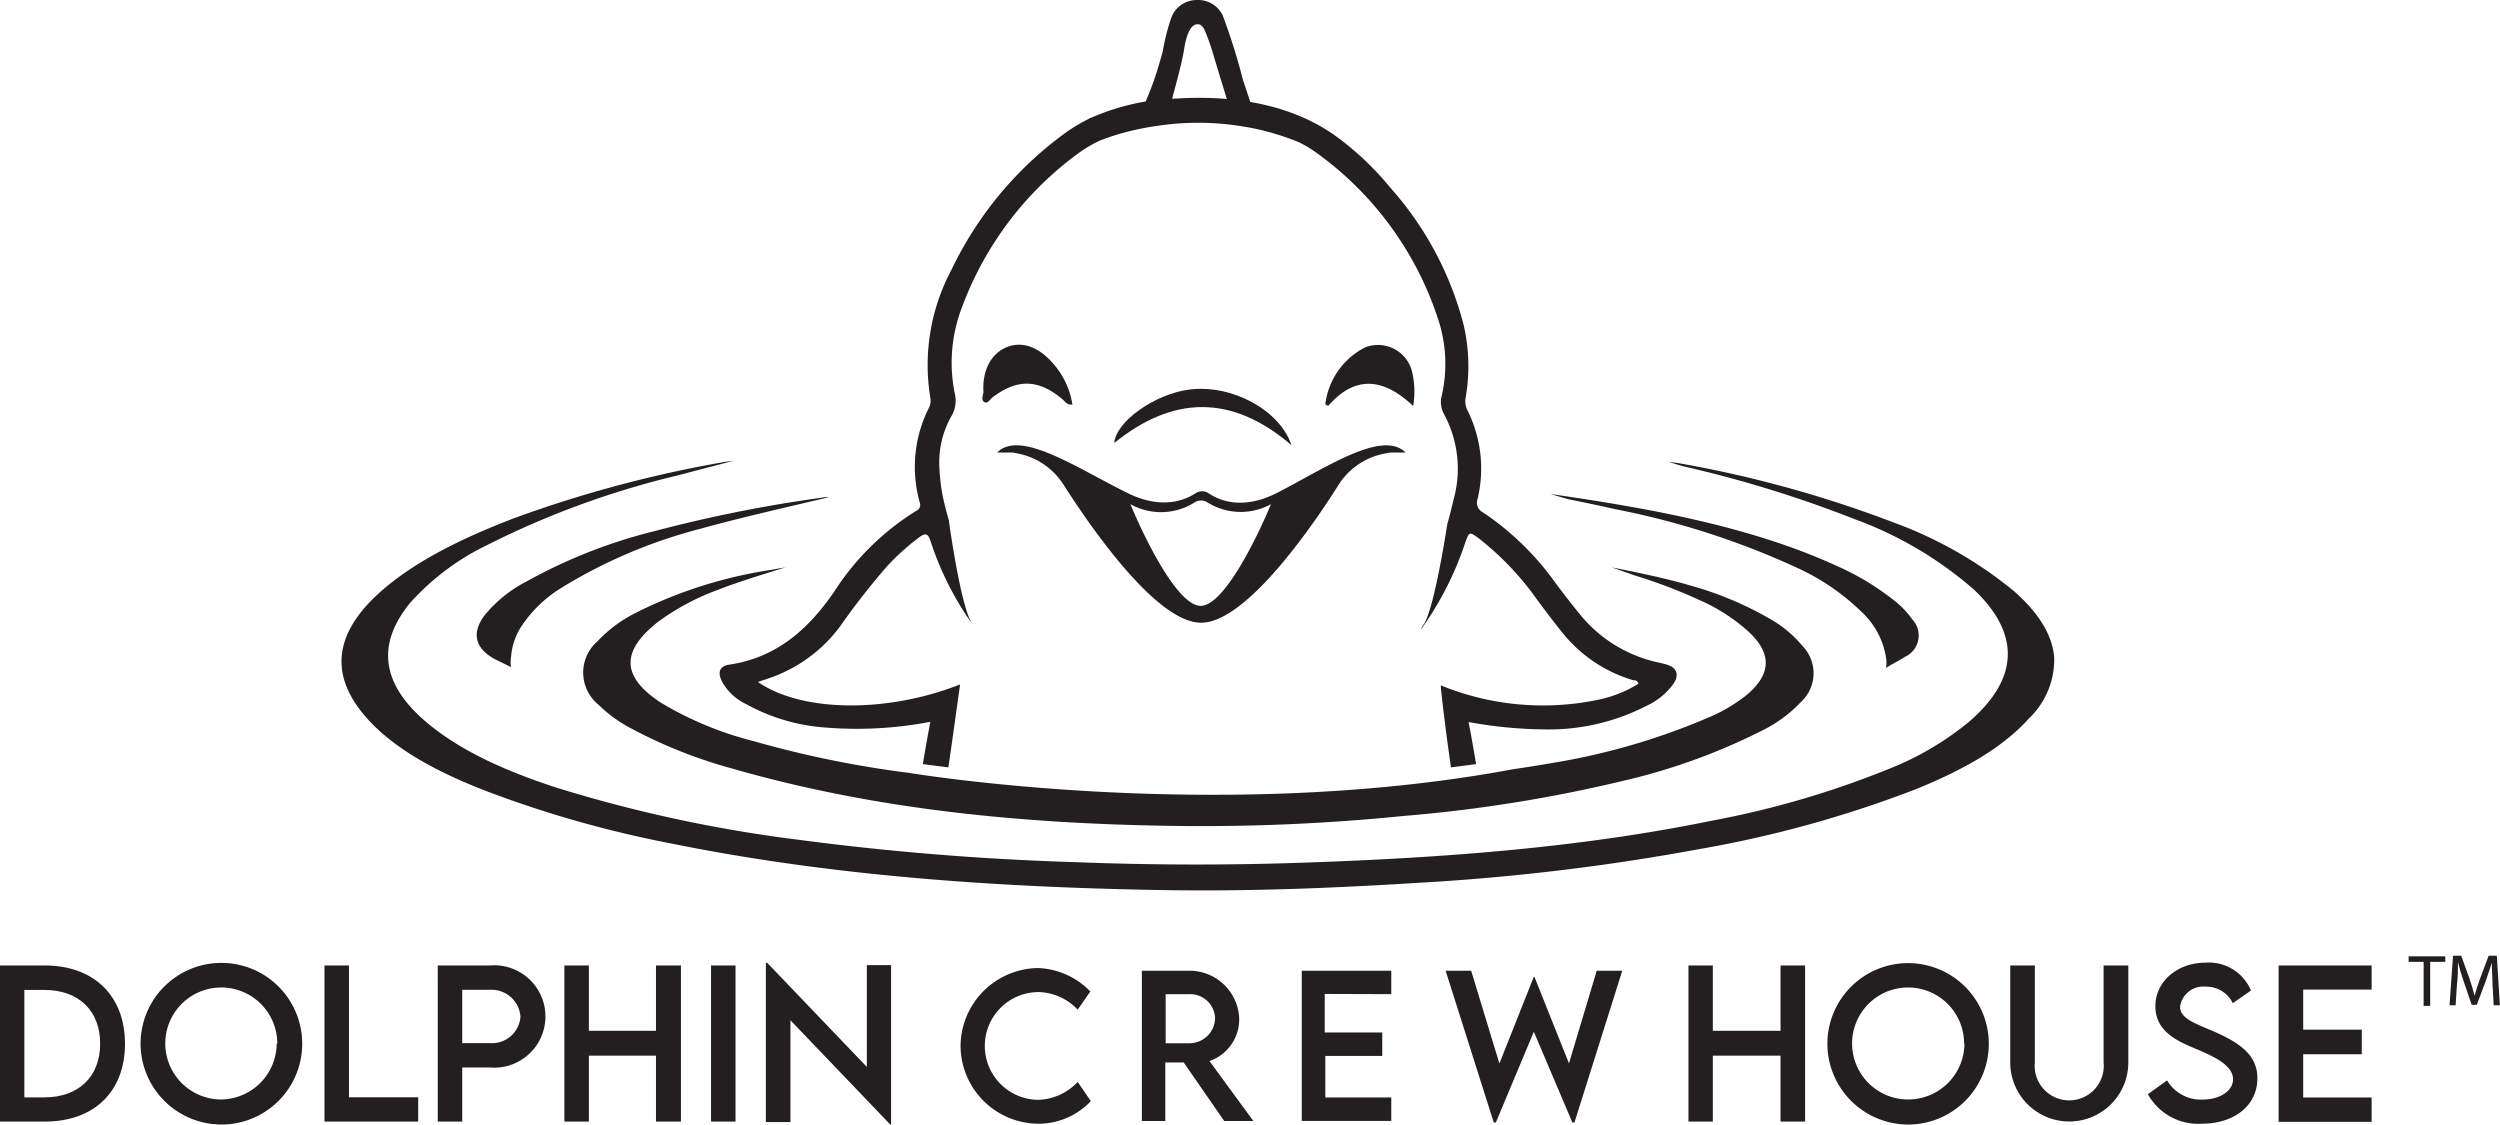 <svg xmlns="http://www.w3.org/2000/svg" viewBox="0 0 213.42 96"><defs><style>.cls-1{fill:#231f20;}</style></defs><g id="Layer_2" data-name="Layer 2"><g id="Layer_1-2" data-name="Layer 1"><path class="cls-1" d="M175.36,56.09c-.19-2.08-1.5-3.91-3.4-5.6a35.14,35.14,0,0,0-10.26-5.87,99.82,99.82,0,0,0-18.57-5.11c-.13,0-.7-.09-.7-.09s.92.3,1.24.38a102.16,102.16,0,0,1,14.74,4.55,32.31,32.31,0,0,1,10.12,6c4,3.81,3.81,7.64-.49,11.31a25.4,25.4,0,0,1-6.42,3.83,78.51,78.51,0,0,1-15.43,4.56c-11.48,2.36-23.38,3.21-35.39,3.61q-9.52.31-19-.06A234.56,234.56,0,0,1,68.1,71.68a119.8,119.8,0,0,1-20.47-4.4c-4.43-1.43-8.43-3.21-11.36-5.74C32.58,58.35,32.13,55,35,51.48a21.15,21.15,0,0,1,6.57-4.94,74.24,74.24,0,0,1,16.18-5.93l4.89-1.28-.7.09a104.14,104.14,0,0,0-18.06,4.82c-4.45,1.71-8.52,3.69-11.5,6.37-3.91,3.53-4.35,7.18-.85,10.93,2.41,2.58,6,4.45,10,6A95.31,95.31,0,0,0,57.26,72c14,2.84,28.4,3.79,43,4,6.93.08,13.84-.2,20.73-.63a191.15,191.15,0,0,0,24-2.87,97.9,97.9,0,0,0,18.62-5.15c3.87-1.58,7.28-3.44,9.58-6A6.94,6.94,0,0,0,175.36,56.09Z"/><path class="cls-1" d="M162.65,56.06a2,2,0,0,0,.61-3.17,7.53,7.53,0,0,0-1.56-1.63,22.49,22.49,0,0,0-4.79-2.9c-7.49-3.46-16.37-5-24.55-6.19,0,0,1.32.4,1.54.45,1.34.27,2.68.55,4,.85a68.21,68.21,0,0,1,15.51,5,19.41,19.41,0,0,1,5.44,3.7A6.77,6.77,0,0,1,161,56.1a2.66,2.66,0,0,1,0,.92C161.23,56.85,162.38,56.25,162.65,56.06Z"/><path class="cls-1" d="M44.91,49.66a11.2,11.2,0,0,0-3.56,2.89c-1.08,1.46-.82,2.72.75,3.64.19.11,1.34.66,1.53.77a2.9,2.9,0,0,1,0-.92,5.54,5.54,0,0,1,.94-2.66,11,11,0,0,1,3.31-3.17,43.38,43.38,0,0,1,11.91-5.07c3.62-1,7.31-1.82,11-2.7-.22,0-.44,0-.66.05a119.64,119.64,0,0,0-14.29,2.86A44.41,44.41,0,0,0,44.91,49.66Z"/><path class="cls-1" d="M113.38,34.66c2.27-2.62,4.7-2.43,7.26,0a7.42,7.42,0,0,0-.11-3,3,3,0,0,0-4-2,6.29,6.29,0,0,0-3.39,4.86S113.24,34.56,113.38,34.66Z"/><path class="cls-1" d="M84.06,34.34c.27.13.45-.25.66-.41,2.13-1.62,3.94-1.57,6,.17.21.19.39.49.83.44a6.83,6.83,0,0,0-1.59-3.44c-1.24-1.48-2.68-2-4-1.47s-2.13,1.95-2,3.88C83.87,33.8,83.77,34.21,84.06,34.34Z"/><path class="cls-1" d="M110.25,38c-1-3-5.08-5.19-8.68-4.75-2.94.36-6.3,2.71-6.45,4.57C100.16,33.74,105.18,33.66,110.25,38Z"/><path class="cls-1" d="M85.13,38.63h1l.11,0h.2l.32.06h0a6,6,0,0,1,3.95,2.56c1.87,2.93,7.82,11.91,11.83,11.91s10-9,11.82-11.91a6,6,0,0,1,4-2.56h0l.32-.06h.2l.11,0h1c-2-2-6.9,1.37-11,3.46h0c-2.93,1.48-4.92.64-5.84,0l0,0a1,1,0,0,0-1.06,0l0,0c-.92.61-2.91,1.45-5.83,0h0C92,40,87.09,36.62,85.13,38.63ZM102,42.88l0,0a1,1,0,0,1,1.06,0l0,0a5.37,5.37,0,0,0,5.44.16c-1,2.43-3.94,8.68-6,8.68s-5-6.25-6-8.68A5.37,5.37,0,0,0,102,42.88Z"/><path class="cls-1" d="M153.88,55.15a10,10,0,0,0-2.75-2.3A28.87,28.87,0,0,0,144.35,50c-1.87-.57-4.72-1.17-6.75-1.56l1.94.68A44.12,44.12,0,0,1,145,51.19a15.63,15.63,0,0,1,4.29,2.75c2,1.87,1.91,3.63-.17,5.38a13.78,13.78,0,0,1-3.24,1.92,57.12,57.12,0,0,1-13.16,3.86c-1.21.21-2.41.4-3.62.58h0c-25.23,4.7-51.49.3-51.49.3h0a89,89,0,0,1-13.31-2.72A29.2,29.2,0,0,1,56.44,60c-3.39-2.21-3.47-4.4-.27-6.91a20.31,20.31,0,0,1,5.16-2.75c1.52-.61,4-1.37,5.74-1.91l-1.32.23a38.49,38.49,0,0,0-11.68,3.76A11.74,11.74,0,0,0,51,54.75a3.54,3.54,0,0,0,.1,5.42,11.8,11.8,0,0,0,2.55,1.89,41.24,41.24,0,0,0,8.93,3.57C74.74,69.12,87.2,70.3,99.79,70.5a171.43,171.43,0,0,0,20-.84,124,124,0,0,0,18.77-3,52.56,52.56,0,0,0,12-4.36,11.49,11.49,0,0,0,3.15-2.34A3.34,3.34,0,0,0,153.88,55.15Z"/><path class="cls-1" d="M99.28,10.46l.24,0c.67-2.54,1.34-4.89,1.54-6.1.09-.57.35-2.33,1.21-2.29.31,0,.5.34.62.62a20.43,20.43,0,0,1,.7,2c.57,1.93,1.17,3.85,1.77,5.77l.29,0c.59.07,1.17.18,1.75.3-.14-.45-.54-1.69-1.31-4a50.94,50.94,0,0,0-1.72-5.47A2.34,2.34,0,0,0,102.15,0,2.31,2.31,0,0,0,100,1.49a18,18,0,0,0-.74,2.91c-1.06,3.79-1.08,3-2.22,6.4C97.73,10.67,98.47,10.55,99.28,10.46Z"/><path class="cls-1" d="M142.27,56.73c-.26-.08-.54-.14-.81-.2a11.79,11.79,0,0,1-6.58-4.08c-.71-.86-1.39-1.75-2.06-2.64a24,24,0,0,0-6.21-6.06.93.93,0,0,1-.47-1.16,11.14,11.14,0,0,0-.84-7.51,1.7,1.7,0,0,1-.18-1.14,15.53,15.53,0,0,0-.16-6.15A28.13,28.13,0,0,0,118.67,16a25,25,0,0,0-4.8-4.5C110,8.81,105.1,8.13,100.5,8.41A19.46,19.46,0,0,0,93.27,10l-.14.06c-.08,0-.14.05-.15.07a14.76,14.76,0,0,0-2.11,1.27A30.91,30.91,0,0,0,81.24,23,17.29,17.29,0,0,0,79.41,33.9a1.37,1.37,0,0,1-.1.89,11.21,11.21,0,0,0-.8,8.08.57.57,0,0,1-.31.75,22.24,22.24,0,0,0-7,6.91c-2.21,3.21-4.93,5.62-8.95,6.21-.8.12-1,.63-.65,1.37a4.53,4.53,0,0,0,2.1,2,16.38,16.38,0,0,0,6.78,2,33.26,33.26,0,0,0,8.94-.49c-.24,1.27-.46,2.52-.64,3.61l2.18.28c.11-.66,1-7.08,1-7.08-6.28,2.47-13.52,2.37-17.25-.21.7-.25,1.39-.45,2-.74a12.46,12.46,0,0,0,5-4,62.79,62.79,0,0,1,4-5.12,20.58,20.58,0,0,1,2.73-2.47c.53-.39.77-.41,1,.31A26.25,26.25,0,0,0,83,53.27c-1-1.46-2-8.85-2-8.85-.11-.39-.22-.78-.31-1.16A15.46,15.46,0,0,1,80.2,40a8,8,0,0,1,1-4.44,2.58,2.58,0,0,0,.3-2,13.15,13.15,0,0,1,.6-7.27A28.56,28.56,0,0,1,92.3,12.91,11.17,11.17,0,0,1,93.9,12l.13-.05a20,20,0,0,1,2.24-.71,23.08,23.08,0,0,1,2.55-.5,23.33,23.33,0,0,1,7.31.06,18.73,18.73,0,0,1,2.07.44,21.16,21.16,0,0,1,2.65.89,9.61,9.61,0,0,1,1.32.76A28.32,28.32,0,0,1,122.8,27.34a12.15,12.15,0,0,1,.29,6.39,2.13,2.13,0,0,0,.18,1.62,9.8,9.8,0,0,1,.79,7.4c-.15.67-.32,1.33-.51,2-.22,1.43-1.21,7.53-2.06,8.63a.78.78,0,0,0-.18.35,27.64,27.64,0,0,0,3.78-7.42c.33-.93.35-.93,1.14-.36a24.9,24.9,0,0,1,5.1,5.4c.69.91,1.37,1.83,2.1,2.72a12.12,12.12,0,0,0,6,4c.14,0,.34,0,.44.3a10.55,10.55,0,0,1-3.6,1.4A23.07,23.07,0,0,1,123,58.51c0,.64.68,5.8.87,7l2.14-.28c-.18-1.09-.39-2.33-.64-3.59a37.79,37.79,0,0,0,6.57.63,18.22,18.22,0,0,0,8.59-2,5.9,5.9,0,0,0,2.32-1.88C143.38,57.6,143.16,57,142.27,56.73Z"/><path class="cls-1" d="M10.67,89.1c0,4.1-2.64,6.65-6.87,6.65H0V82.42H3.8C8,82.41,10.67,85,10.67,89.1Zm-2.12,0c0-2.82-1.83-4.59-4.76-4.59H2.08v9.17H3.81C6.72,93.67,8.55,91.91,8.55,89.09Z"/><path class="cls-1" d="M12,89.1A6.9,6.9,0,1,1,18.83,96,6.92,6.92,0,0,1,12,89.1Zm11.67,0a4.78,4.78,0,1,0-4.79,4.76A4.8,4.8,0,0,0,23.62,89.09Z"/><path class="cls-1" d="M35.7,93.67v2.08h-8V82.42h2.09V93.67Z"/><path class="cls-1" d="M37.37,82.42h4.46a4.37,4.37,0,1,1,0,8.71H39.46v4.62H37.37Zm7.06,4.38a2.47,2.47,0,0,0-2.6-2.3H39.46v4.55h2.37A2.44,2.44,0,0,0,44.43,86.8Z"/><path class="cls-1" d="M58.13,82.42V95.75H56V90.12H50.27v5.63H48.18V82.42h2.09V88H56V82.42Z"/><path class="cls-1" d="M60.7,82.42h2.09V95.75H60.7Z"/><path class="cls-1" d="M76.07,82.39V96H76l-8.52-8.9v8.69h-2.1V82.19h.11L74,91.08V82.39Z"/><path class="cls-1" d="M154.1,82.42V95.75H152V90.12h-5.78v5.63h-2.08V82.42h2.08V88H152V82.42Z"/><path class="cls-1" d="M156,89.1A6.89,6.89,0,1,1,162.91,96,6.91,6.91,0,0,1,156,89.1Zm11.67,0a4.78,4.78,0,1,0-4.79,4.76A4.8,4.8,0,0,0,167.7,89.09Z"/><path class="cls-1" d="M171.61,90.7V82.42h2.1v8.27a2.95,2.95,0,1,0,5.87,0V82.42h2.11V90.7a5,5,0,1,1-10.08,0Z"/><path class="cls-1" d="M183.36,93.41,185,92.23a3.35,3.35,0,0,0,3,1.64c1.49,0,2.63-.72,2.63-1.74,0-1.23-1.76-2-3.31-2.65S184,88,184,85.89s1.89-3.71,4.29-3.71a3.88,3.88,0,0,1,3.87,2.38l-1.55,1.08a2.51,2.51,0,0,0-2.3-1.41,2,2,0,0,0-2.2,1.71c0,1,1.23,1.41,2.85,2.1,2.11.93,3.75,1.95,3.75,4,0,2.36-2,3.89-4.76,3.89A4.91,4.91,0,0,1,183.36,93.41Z"/><path class="cls-1" d="M196.62,84.48V87.9h5V90h-5v3.69h5.84v2.08h-7.94V82.42h7.94v2.06Z"/><path class="cls-1" d="M82,89.29a6.71,6.71,0,0,1,6.62-6.65,6.56,6.56,0,0,1,4.46,2L92,86.19a4.77,4.77,0,0,0-3.33-1.5,4.6,4.6,0,0,0,0,9.2A4.82,4.82,0,0,0,92,92.36L93.12,94a6.14,6.14,0,0,1-4.43,1.93A6.68,6.68,0,0,1,82,89.29Z"/><path class="cls-1" d="M104.51,95.7l-3.46-5H99.48v5h-2V82.87h4A4.24,4.24,0,0,1,105.79,87a3.77,3.77,0,0,1-2.54,3.58L107,95.7Zm-3-6.64a2.19,2.19,0,0,0,2.22-2.12,2.13,2.13,0,0,0-2.22-2.07h-2v4.19Z"/><path class="cls-1" d="M113.09,84.85v3.29H118v2h-4.86v3.55h5.63v2h-7.64V82.87h7.64v2Z"/><path class="cls-1" d="M123.41,82.87h2.18L128,90.79l2.93-7.38H131l2.94,7.37,2.37-7.91h2.18l-4.08,12.95h-.18l-3.29-7.74-3.24,7.74h-.18Z"/><path class="cls-1" d="M206.9,82.11h-1.28v-.47h3.13v.47h-1.29v3.76h-.56Z"/><path class="cls-1" d="M212.78,84c0-.59-.07-1.3-.06-1.82h0c-.15.49-.32,1-.53,1.6l-.75,2H211l-.68-2c-.2-.59-.37-1.14-.49-1.64h0c0,.52,0,1.23-.08,1.87l-.12,1.81h-.52l.3-4.23h.7l.72,2c.17.52.32,1,.42,1.42h0c.11-.43.26-.89.45-1.42l.75-2h.7l.26,4.23h-.53Z"/></g></g></svg>